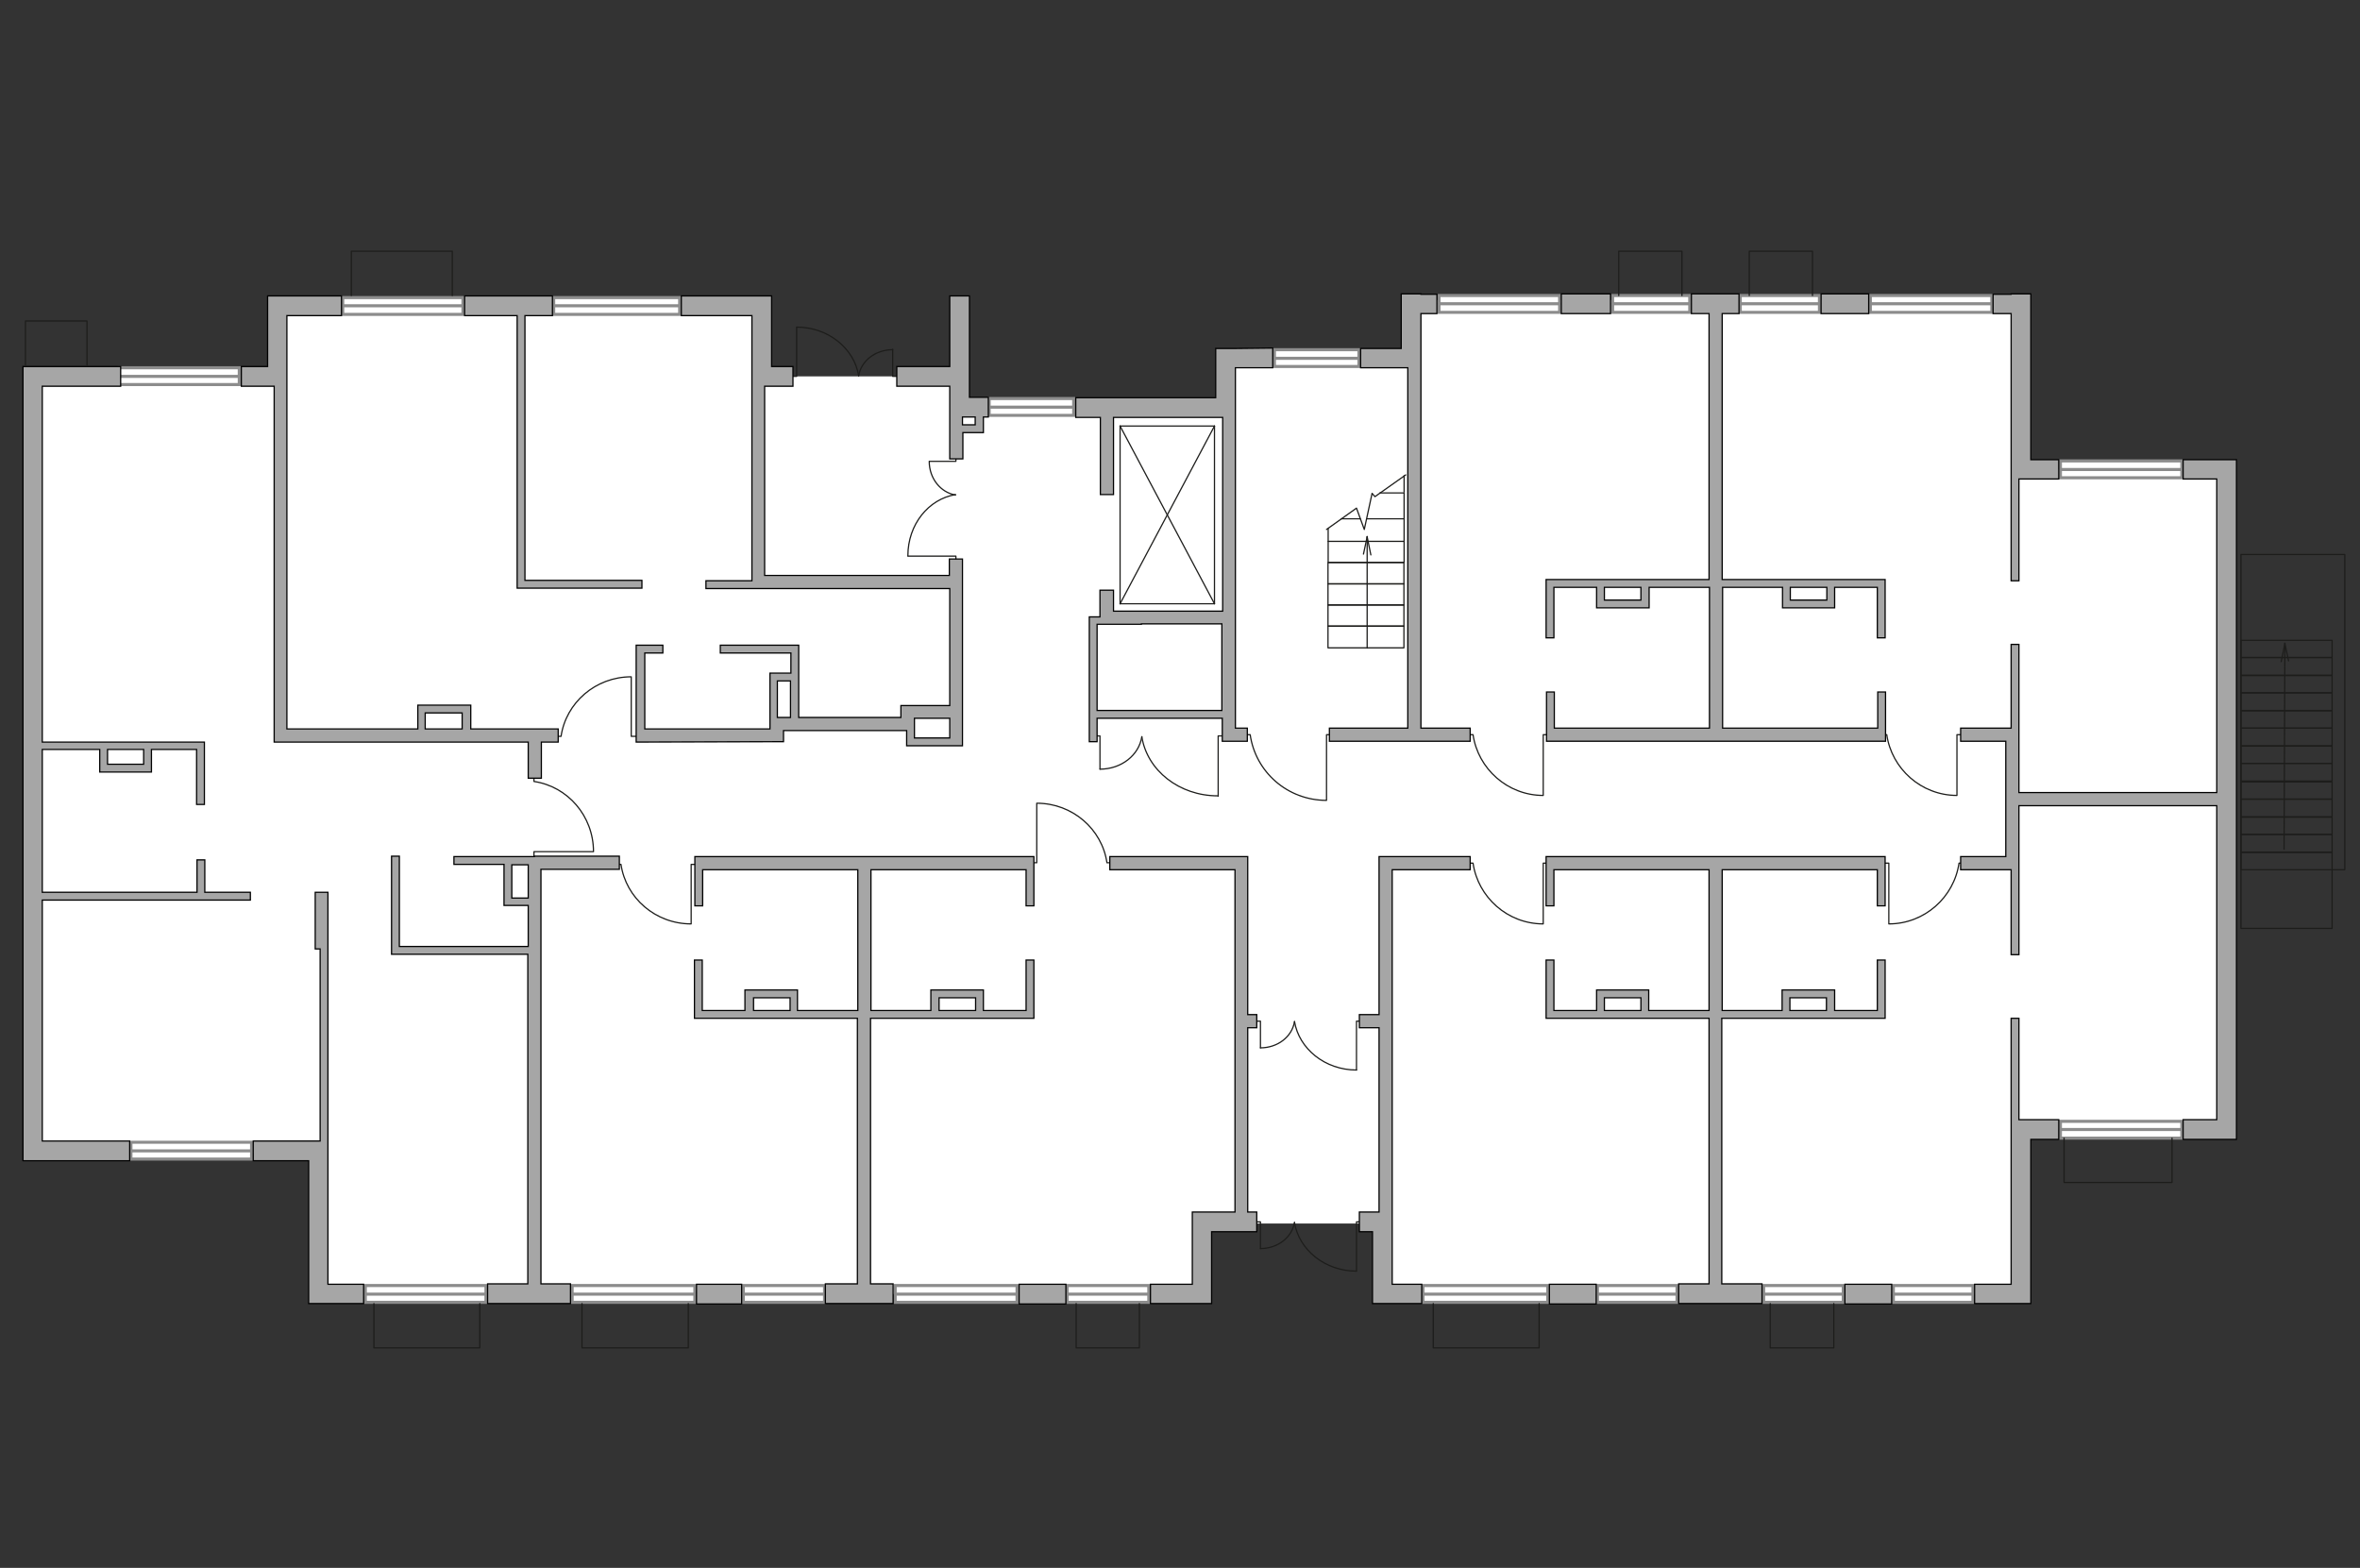 <?xml version="1.0" encoding="utf-8"?>
<!-- Generator: Adobe Illustrator 28.2.0, SVG Export Plug-In . SVG Version: 6.00 Build 0)  -->
<svg version="1.1" xmlns="http://www.w3.org/2000/svg" xmlns:xlink="http://www.w3.org/1999/xlink" x="0px" y="0px"
	 viewBox="0 0 575 382" style="enable-background:new 0 0 575 382;" xml:space="preserve">
<rect x="0" y="0" width="575" height="382" fill="#333333" stroke="none"/>
<style type="text/css">
	.st0{fill:#FFFFFF;}
	.st1{fill:#FFFFFF;stroke:#8C8C8C;stroke-width:0.75;stroke-linecap:round;stroke-miterlimit:10;}
	.st2{fill:none;stroke:#1D1D1B;stroke-width:0.3;stroke-linecap:round;stroke-linejoin:round;stroke-miterlimit:10;}
	.st3{fill:#A6A6A6;stroke:#000000;stroke-width:0.3;stroke-miterlimit:22.926;}
</style>
<g id="bg">
	<polygon class="st0" points="292.8,210.1 210.2,210.1 210.2,210.6 130.9,210.6 130.9,314.5 210.2,314.5 210.2,315.3 292.8,315.3 
		292.8,296.8 302.5,296.8 302.5,210.6 292.8,210.6 	"/>
	<rect x="337.6" y="210.1" class="st0" width="80.3" height="105.2"/>
	<polygon class="st0" points="494.8,73.1 417.9,73.1 417.5,73.1 344.6,73.1 344.6,179.1 417.9,179.1 417.9,179 490.3,179 
		490.3,194.9 490.3,194.9 490.3,210.1 418,210.1 418,315.3 491.9,315.3 491.9,275.2 542.5,275.2 542.5,195.1 543.5,195.1 
		543.5,114.4 494.8,114.4 	"/>
	<polygon class="st0" points="179.6,179 179.6,179.3 189.1,179.3 189.1,176.9 221.1,176.9 221.1,180.7 232.9,180.7 232.9,142.4 
		230.8,142.4 230.8,141.2 183.3,141.2 183.3,74 67.6,74 67.6,91.3 8,91.3 8,281 68.3,281 68.3,280.7 78,280.7 78,315.9 130.4,315.9 
		130.4,179 	"/>
	<rect x="85.6" y="131.6" class="st0" width="430" height="118.8"/>
	<rect x="300.9" y="86.8" class="st0" width="51.6" height="211.3"/>
	<rect x="177" y="91.7" class="st0" width="57.5" height="70.5"/>
	<rect x="222.8" y="98.4" class="st0" width="98" height="68.8"/>
</g>
<g id="windows">
	<g>
		<rect x="455.7" y="72" class="st1" width="29.6" height="4.1"/>
		<line class="st1" x1="455.7" y1="74" x2="485.3" y2="74"/>
	</g>
	<g>
		<rect x="502" y="112.3" class="st1" width="29.6" height="4.1"/>
		<line class="st1" x1="502" y1="114.4" x2="531.5" y2="114.4"/>
	</g>
	<g>
		<rect x="502" y="273.2" class="st1" width="29.6" height="4.1"/>
		<line class="st1" x1="502" y1="275.2" x2="531.5" y2="275.2"/>
	</g>
	<g>
		<rect x="461.3" y="313.2" class="st1" width="19.4" height="4.1"/>
		<line class="st1" x1="461.3" y1="315.3" x2="480.7" y2="315.3"/>
	</g>
	<g>
		<rect x="389.2" y="313.2" class="st1" width="19.4" height="4.1"/>
		<line class="st1" x1="389.2" y1="315.3" x2="408.6" y2="315.3"/>
	</g>
	<g>
		<rect x="346.7" y="313.2" class="st1" width="30.4" height="4.1"/>
		<line class="st1" x1="346.7" y1="315.3" x2="377.1" y2="315.3"/>
	</g>
	<g>
		<rect x="260" y="313.2" class="st1" width="19.9" height="4.1"/>
		<line class="st1" x1="260" y1="315.3" x2="279.9" y2="315.3"/>
	</g>
	<g>
		<rect x="218.1" y="313.2" class="st1" width="29.7" height="4.1"/>
		<line class="st1" x1="218.1" y1="315.3" x2="247.9" y2="315.3"/>
	</g>
	<g>
		<rect x="181.1" y="313.2" class="st1" width="19.8" height="4.1"/>
		<line class="st1" x1="181.1" y1="315.3" x2="200.9" y2="315.3"/>
	</g>
	<g>
		<rect x="89" y="313.2" class="st1" width="29.4" height="4.1"/>
		<line class="st1" x1="89" y1="315.3" x2="118.4" y2="315.3"/>
	</g>
	<g>
		<rect x="31.9" y="278.3" class="st1" width="29.4" height="4.1"/>
		<line class="st1" x1="31.9" y1="280.4" x2="61.3" y2="280.4"/>
	</g>
	<g>
		<rect x="139.4" y="313.2" class="st1" width="29.9" height="4.1"/>
		<line class="st1" x1="139.4" y1="315.3" x2="169.3" y2="315.3"/>
	</g>
	<g>
		<rect x="429.7" y="313.2" class="st1" width="19.4" height="4.1"/>
		<line class="st1" x1="429.7" y1="315.3" x2="449.1" y2="315.3"/>
	</g>
	<g>
		<rect x="424" y="72" class="st1" width="19.3" height="4.1"/>
		<line class="st1" x1="424" y1="74" x2="443.4" y2="74"/>
	</g>
	<g>
		<rect x="392.9" y="72" class="st1" width="18.8" height="4.1"/>
		<line class="st1" x1="392.9" y1="74" x2="411.7" y2="74"/>
	</g>
	<g>
		<rect x="350.6" y="72" class="st1" width="29.4" height="4.1"/>
		<line class="st1" x1="350.6" y1="74" x2="380" y2="74"/>
	</g>
	<g>
		<rect x="134.9" y="72.5" class="st1" width="30.7" height="4.1"/>
		<line class="st1" x1="134.9" y1="74.5" x2="165.7" y2="74.5"/>
	</g>
	<g>
		<rect x="83.5" y="72.5" class="st1" width="29.3" height="4.1"/>
		<line class="st1" x1="83.5" y1="74.5" x2="112.8" y2="74.5"/>
	</g>
	<g>
		<rect x="29" y="89.6" class="st1" width="29.3" height="4.1"/>
		<line class="st1" x1="29" y1="91.7" x2="58.3" y2="91.7"/>
	</g>
	<g>
		<rect x="310.5" y="85.2" class="st1" width="20.6" height="4.1"/>
		<line class="st1" x1="310.5" y1="87.3" x2="331.1" y2="87.3"/>
	</g>
	<g>
		<rect x="241" y="97.1" class="st1" width="20.6" height="4.1"/>
		<line class="st1" x1="241" y1="99.2" x2="261.7" y2="99.2"/>
	</g>
</g>
<g id="plan">
	<polyline class="st2" points="426.2,72 426.2,61.2 441.6,61.2 441.6,72 	"/>
	<polyline class="st2" points="394.4,72 394.4,61.2 409.8,61.2 409.8,72 	"/>
	<polyline class="st2" points="375,317.6 375,328.4 349.2,328.4 349.2,317.6 	"/>
	<polyline class="st2" points="529.2,277.3 529.2,288.1 502.9,288.1 502.9,277.3 	"/>
	<polyline class="st2" points="446.8,317.6 446.8,328.4 431.3,328.4 431.3,317.6 	"/>
	<polyline class="st2" points="167.7,317.6 167.7,328.4 141.8,328.4 141.8,317.6 	"/>
	<polyline class="st2" points="116.9,317.6 116.9,328.4 91.1,328.4 91.1,317.6 	"/>
	<polyline class="st2" points="277.6,317.6 277.6,328.4 262.2,328.4 262.2,317.6 	"/>
	<polyline class="st2" points="85.6,72 85.6,61.2 110.2,61.2 110.2,72 	"/>
	<polyline class="st2" points="6.2,88.9 6.2,78.2 21.2,78.2 21.2,88.9 	"/>
	<g>
		<line class="st2" x1="272.9" y1="103.8" x2="295.9" y2="103.8"/>
		<line class="st2" x1="295.9" y1="103.8" x2="295.9" y2="147.1"/>
		<line class="st2" x1="295.9" y1="147.1" x2="272.9" y2="147.1"/>
		<line class="st2" x1="272.9" y1="147.1" x2="272.9" y2="103.8"/>
		<line class="st2" x1="272.9" y1="147.1" x2="295.9" y2="103.8"/>
		<line class="st2" x1="295.9" y1="147.1" x2="272.9" y2="103.8"/>
	</g>
	<path class="st2" d="M302,179h2.6c1.3,9.1,9.1,16,18.6,16v-16l2.8,0"/>
	<path class="st2" d="M272,210.2h-2.3c-1.2-8.2-8.4-14.5-17.1-14.5v14.5l-2.6,0"/>
	<path class="st2" d="M149,210.6l2.3,0c1.2,8.2,8.4,14.5,17.1,14.5v-14.5l2.6,0"/>
	<path class="st2" d="M130.1,188.1v2.3c8.2,1.2,14.5,8.4,14.5,17.1h-14.5l0,2.6"/>
	<path class="st2" d="M134.4,179.4h2.3c1.2-8.2,8.4-14.5,17.1-14.5v14.5l2.6,0"/>
	<path class="st2" d="M356.6,179h2.3c1.2,8.3,8.4,14.8,17.1,14.8V179l2.6,0"/>
	<path class="st2" d="M457.4,179h2.3c1.2,8.3,8.4,14.8,17.1,14.8V179l2.6,0"/>
	<path class="st2" d="M356.6,210.3h2.3c1.2,8.3,8.4,14.8,17.1,14.8v-14.8l2.6,0"/>
	<path class="st2" d="M479.6,210.3h-2.3c-1.2,8.3-8.4,14.8-17.1,14.8v-14.8l-2.6,0"/>
	<g>
		<g>
			<polyline class="st2" points="268,187.4 268,179.3 266.6,179.3 			"/>
			<path class="st2" d="M278.2,179.3"/>
			<path class="st2" d="M278.2,179.5c-0.7,4.5-5,7.9-10.2,7.9"/>
		</g>
		<g>
			<polyline class="st2" points="296.8,194 296.8,179.3 298.3,179.3 			"/>
			<path class="st2" d="M278.2,179.3"/>
			<path class="st2" d="M278.2,179.5c1.3,8.2,9.1,14.4,18.5,14.4"/>
		</g>
	</g>
	<g>
		<g>
			<polyline class="st2" points="226.5,112.4 232.9,112.4 232.9,111.2 			"/>
			<path class="st2" d="M232.9,120.6"/>
			<path class="st2" d="M232.8,120.6c-3.6-0.6-6.4-4-6.4-8.2"/>
		</g>
		<g>
			<polyline class="st2" points="221.2,135.5 232.9,135.5 232.9,136.7 			"/>
			<path class="st2" d="M232.9,120.6"/>
			<path class="st2" d="M232.8,120.5c-6.6,1.1-11.6,7.3-11.6,14.9"/>
		</g>
	</g>
	<g>
		<g>
			<polyline class="st2" points="217.5,85.1 217.5,91.7 218.6,91.7 			"/>
			<path class="st2" d="M209.2,91.7"/>
			<path class="st2" d="M209.2,91.6c0.6-3.7,4.1-6.4,8.3-6.4"/>
		</g>
		<g>
			<polyline class="st2" points="194.1,79.8 194.1,91.7 192.8,91.7 			"/>
			<path class="st2" d="M209.2,91.7"/>
			<path class="st2" d="M209.2,91.5c-1.1-6.6-7.4-11.8-15.1-11.8"/>
		</g>
	</g>
	<g>
		<g>
			<polyline class="st2" points="307.1,255.3 307.1,248.8 305.9,248.8 			"/>
			<path class="st2" d="M315.4,248.8"/>
			<path class="st2" d="M315.4,248.9c-0.6,3.7-4.1,6.4-8.3,6.4"/>
		</g>
		<g>
			<polyline class="st2" points="330.5,260.7 330.5,248.8 331.7,248.8 			"/>
			<path class="st2" d="M315.4,248.8"/>
			<path class="st2" d="M315.4,248.9c1.1,6.6,7.4,11.8,15.1,11.8"/>
		</g>
	</g>
	<g>
		<g>
			<polyline class="st2" points="307.1,304.2 307.1,297.7 305.9,297.7 			"/>
			<path class="st2" d="M315.4,297.7"/>
			<path class="st2" d="M315.4,297.8c-0.6,3.7-4.1,6.4-8.3,6.4"/>
		</g>
		<g>
			<polyline class="st2" points="330.5,309.6 330.5,297.7 331.7,297.7 			"/>
			<path class="st2" d="M315.4,297.7"/>
			<path class="st2" d="M315.4,297.9c1.1,6.6,7.4,11.8,15.1,11.8"/>
		</g>
	</g>
	<g>
		<polygon class="st3" points="490,104.9 490,112 490,116.7 490,141.5 491.9,141.5 491.9,116.7 501.6,116.7 501.6,112 494.8,112 
			494.8,71.6 490,71.6 490,71.7 485.6,71.7 485.6,76.4 490,76.4 		"/>
		<rect x="443.7" y="71.6" class="st3" width="11.6" height="4.8"/>
		<polygon class="st3" points="491.9,272.8 491.9,248.1 490,248.1 490,272.8 490,277.6 490,284.6 490,312.9 481.1,312.9 
			481.1,317.6 494.8,317.6 494.8,312.9 494.8,312.9 494.8,277.6 501.6,277.6 501.6,272.8 494.8,272.8 		"/>
		<rect x="449.5" y="312.9" class="st3" width="11.4" height="4.8"/>
		<rect x="377.5" y="312.9" class="st3" width="11.4" height="4.8"/>
		<rect x="248.3" y="312.9" class="st3" width="11.4" height="4.8"/>
		<polygon class="st3" points="79.9,282.8 79.9,280.4 79.9,278 79.9,278 79.9,231.2 79.9,228.7 79.9,217.4 76.8,217.4 76.8,231.2 
			78,231.2 78,278 75.2,278 75.2,278 61.7,278 61.7,282.8 75.2,282.8 75.2,317.6 76.2,317.6 79.9,317.6 88.6,317.6 88.6,312.9 
			79.9,312.9 		"/>
		<rect x="169.7" y="312.9" class="st3" width="11" height="4.8"/>
		<polygon class="st3" points="544.9,272.8 544.9,112 543.5,112 543.5,112 531.9,112 531.9,116.7 540.1,116.7 540.1,193.1 
			491.9,193.1 491.9,157 490,157 490,177.4 477.7,177.4 477.7,180.6 488.7,180.6 488.7,208.7 477.7,208.7 477.7,211.9 490,211.9 
			490,232.6 491.9,232.6 491.9,196.3 540.1,196.3 540.1,272.8 531.9,272.8 531.9,277.6 544.9,277.6 544.9,272.8 		"/>
		<rect x="380.4" y="71.6" class="st3" width="12" height="4.8"/>
		<path class="st3" d="M65.2,94.1h1.6v86.7h3.2v0l58.7,0v8.8h3.2v-8.8h4.1v-3.2h-21.3v-3.9h0v-1.9h-12.9v1h0v4.8H69.9V94.1v-6.4
			V76.9h13.3v-4.8H69.9h-3.3h-1.4v17.2h-6.4v4.8L65.2,94.1L65.2,94.1z M103.6,173.7h9v3.9h-9V173.7z"/>
		<path class="st3" d="M231.4,96.8v4.7v0.1h0v10.2h3.2v-6.4h4.2v0h0.8v-3.8h1.2v-4.8h-4.6V72.1h-4.8v17.2h-12.9v4.8h12.9V96.8z
			 M237.6,103.5h-3.1v-1.9h3.1V103.5z"/>
		<path class="st3" d="M301,84.9h-4.8v12h-34.1v4.8h6l0,18.8h3.2l0-18.8h25v0h1.6l0,47.2h-26.6l0-5.1H268v5.1h0v1.4h-2.6v0.2h0v22.7
			h0v1.9h0v5.6h1.9V175h30.5v5.1h0v0.5h6.1v-3.2H301l0-75.8h0v-12h9.1v-4.8L301,84.9L301,84.9z M267.3,173.1v-21h10.8V152h19.6v21.1
			H267.3z"/>
		<polygon class="st3" points="346.2,88.9 346.2,76.4 350.1,76.4 350.1,71.7 346.2,71.7 346.2,71.6 341.4,71.6 341.4,84.9 
			331.5,84.9 331.5,89.6 343,89.6 343,177.4 323.9,177.4 323.9,180.6 358.2,180.6 358.2,177.4 346.2,177.4 		"/>
		<path class="st3" d="M376.7,155.4h1.9v-12.3H389v3.1h0v1.9h12.8v-0.2h0v-4.8h14.7v34.3h-37.8v-8.8h-1.9v12h1.9v0h37.8v0h3.2v0
			h37.8v0h1.9v-12h-1.9v8.8h-37.8v-34.3h14.6v3.1v1.7v0.2H447v-0.2v-1.7v-3.1h10.4v12.3h1.9v-12.3h0v-1.9h-39.7V76.4h4.1v-4.8h-11.6
			v4.8h4.3v64.8h-39.7v1.9h0V155.4z M445.1,146.2h-8.9v-3.1h8.9V146.2z M399.8,146.2h-8.9v-3.1h8.9V146.2z"/>
		<path class="st3" d="M419.6,248.1h39.7v-1.9h0v-12.3h-1.9v12.3H447v-3.1v-1.7v-0.2h-12.8v0.2v1.7v3.1h-14.6v-34.3h37.8v8.8h1.9
			v-12h-1.9v0h-37.8v0h-3.2v0h-37.8v0h-1.9v12h1.9v-8.8h37.8v34.3h-14.7v-4.8h0v-0.2H389v1.9h0v3.1h-10.4v-12.3h-1.9v12.3h0v1.9
			h39.7v64.7H409v4.8h20.3v-4.8h-9.8V248.1z M436.1,243.1h8.9v3.1h-8.9V243.1z M390.9,243.1h8.9v3.1h-8.9V243.1z"/>
		<polygon class="st3" points="304,250.4 306.2,250.4 306.2,247.2 304,247.2 304,211.9 304,211.9 304,208.7 270.4,208.7 
			270.4,211.9 300.9,211.9 300.9,295.3 290.5,295.3 290.5,295.3 290.5,300.1 290.5,312.9 280.3,312.9 280.3,317.6 290.5,317.6 
			291.7,317.6 295.2,317.6 295.2,300.1 306.2,300.1 306.2,295.3 304,295.3 		"/>
		<polygon class="st3" points="337.5,208.7 336,208.7 336,247.2 331.2,247.2 331.2,250.4 336,250.4 336,295.3 334.4,295.3 
			331.2,295.3 331.2,300.1 334.4,300.1 334.4,317.6 335,317.6 339.2,317.6 346.4,317.6 346.4,312.9 339.2,312.9 339.2,295.3 
			339.2,211.9 358.2,211.9 358.2,208.7 337.5,208.7 		"/>
		<path class="st3" d="M212.2,248.1h39.7v-1.9h0v-12.3H250v12.3h-10.4v-3.1h0v-1.9h-12.8v0.2h0v4.8h-14.6v-34.3H250v8.8h1.9v-12H250
			v0h-37.8v0h-3.2v0h-37.8v0h-1.9v12h1.9v-8.8h37.8v34.3h-14.7v-3.1v-1.7v-0.2h-12.8v0.2v1.7v3.1h-10.4v-12.3h-1.9v12.3h0v1.9h39.7
			v64.7h-7.8v4.8h16.5v-4.8h-5.5V248.1z M228.8,243.1h8.9v3.1h-8.9V243.1z M183.6,243.1h8.9v3.1h-8.9V243.1z"/>
		<path class="st3" d="M190.9,180.7V178h30v3.7h1.9v0h11.7v-1.9h0l0-43.6h-3.2v4h-45V94.1h6.9v-4.8H188l0-12.4h0v-4.8H166v4.8h17.2
			v17.2h0v47.4H172v1.9h11.2v0h0.5v0h47.7l0,28.5h-11.9v2.9h-24.9v-15.7v-1.4v-0.5h-19.1v1.9h17.2v4.9h-5.1v1.9h0v8.9h0v2.8h-30.5
			v-18.5h4.4v-1.9H155v1.9h0v20.1h0v1.6L190.9,180.7z M231.4,179.8h-8.6V178V175h8.6V179.8z M189.4,165.9h3.2v8.9h-3.2V165.9z"/>
		<path class="st3" d="M49.9,209.5H48v7.9H10.3v-34.8h14v3.6h0v1.9h12.6v-1h0v-4.5h11V196h1.9v-13.3h0v-1.9H10.3V94.1h19.1v-4.8H5.6
			v2h0V278v2.4v2.4h26V278H10.3v-58.7H61v-1.9H49.9V209.5z M35,186.2h-8.8v-3.6H35V186.2z"/>
		<path class="st3" d="M130.2,208.7h-19.6v1.9h12.2v8.1h0v1.9h5.9v10H97.3v-22h-1.9v23.9h1.9v0h31.3v80.3h-9.8v4.8H139v-4.8h-7.2
			v-101h19.1v-3.2h-20H130.2z M124.7,218.8v-8.1h4v8.1H124.7z"/>
		<polygon class="st3" points="126,141.4 126,142.4 126,143.3 156.4,143.3 156.4,141.4 127.9,141.4 127.9,76.9 134.6,76.9 
			134.6,72.1 113.2,72.1 113.2,76.9 126,76.9 		"/>
	</g>
	<rect x="546" y="156" class="st2" width="22.2" height="4.2"/>
	<rect x="546" y="160.2" class="st2" width="22.2" height="4.3"/>
	<rect x="546" y="164.6" class="st2" width="22.2" height="4.2"/>
	<rect x="546" y="168.8" class="st2" width="22.2" height="4.3"/>
	<rect x="546" y="173.2" class="st2" width="22.2" height="4.2"/>
	<rect x="546" y="177.4" class="st2" width="22.2" height="4.3"/>
	<rect x="546" y="181.8" class="st2" width="22.2" height="4.2"/>
	<rect x="546" y="186" class="st2" width="22.2" height="4.3"/>
	<rect x="546" y="190.5" class="st2" width="22.2" height="4.2"/>
	<rect x="546" y="194.7" class="st2" width="22.2" height="4.3"/>
	<rect x="546" y="199.1" class="st2" width="22.2" height="4.2"/>
	<rect x="546" y="203.3" class="st2" width="22.2" height="4.3"/>
	<rect x="546" y="207.7" class="st2" width="22.2" height="18.5"/>
	<rect x="546" y="135.1" class="st2" width="25.3" height="76.8"/>
	<g>
		<g>
			<line class="st2" x1="557.6" y1="161" x2="556.7" y2="156.8"/>
			<line class="st2" x1="556.7" y1="156.8" x2="555.8" y2="161.2"/>
		</g>
		<line class="st2" x1="556.5" y1="206.9" x2="556.7" y2="156.7"/>
	</g>
	<g>
		<polyline class="st2" points="323.2,129 330.5,123.8 332.4,129 334.3,120.2 335,121 342.5,115.7 		"/>
		<polyline class="st2" points="342.1,126.4 342.1,137 323.6,137 323.6,131.8 323.6,128.8 		"/>
		<line class="st2" x1="326.8" y1="126.4" x2="331.4" y2="126.4"/>
		<polyline class="st2" points="336.2,120.1 342.1,120.1 342.1,126.4 333,126.4 		"/>
		
			<rect x="323.6" y="137" transform="matrix(-1 -8.743552e-11 8.743552e-11 -1 665.658 279.261)" class="st2" width="18.5" height="5.2"/>
		
			<rect x="323.6" y="142.2" transform="matrix(-1 -8.699365e-11 8.699365e-11 -1 665.658 289.637)" class="st2" width="18.5" height="5.2"/>
		
			<rect x="323.6" y="147.4" transform="matrix(-1 -8.689550e-11 8.689550e-11 -1 665.658 299.963)" class="st2" width="18.5" height="5.2"/>
		
			<rect x="323.6" y="152.6" transform="matrix(-1 -8.935043e-11 8.935043e-11 -1 665.658 310.439)" class="st2" width="18.5" height="5.3"/>
		<g>
			<g>
				<line class="st2" x1="332.2" y1="135" x2="333.1" y2="130.8"/>
				<line class="st2" x1="333.1" y1="130.8" x2="334" y2="135.2"/>
			</g>
			<line class="st2" x1="333.1" y1="157.9" x2="333.1" y2="130.7"/>
		</g>
		<line class="st2" x1="342.1" y1="119.9" x2="342.1" y2="115.9"/>
		<line class="st2" x1="323.6" y1="131.9" x2="342.1" y2="131.9"/>
	</g>
</g>
</svg>
